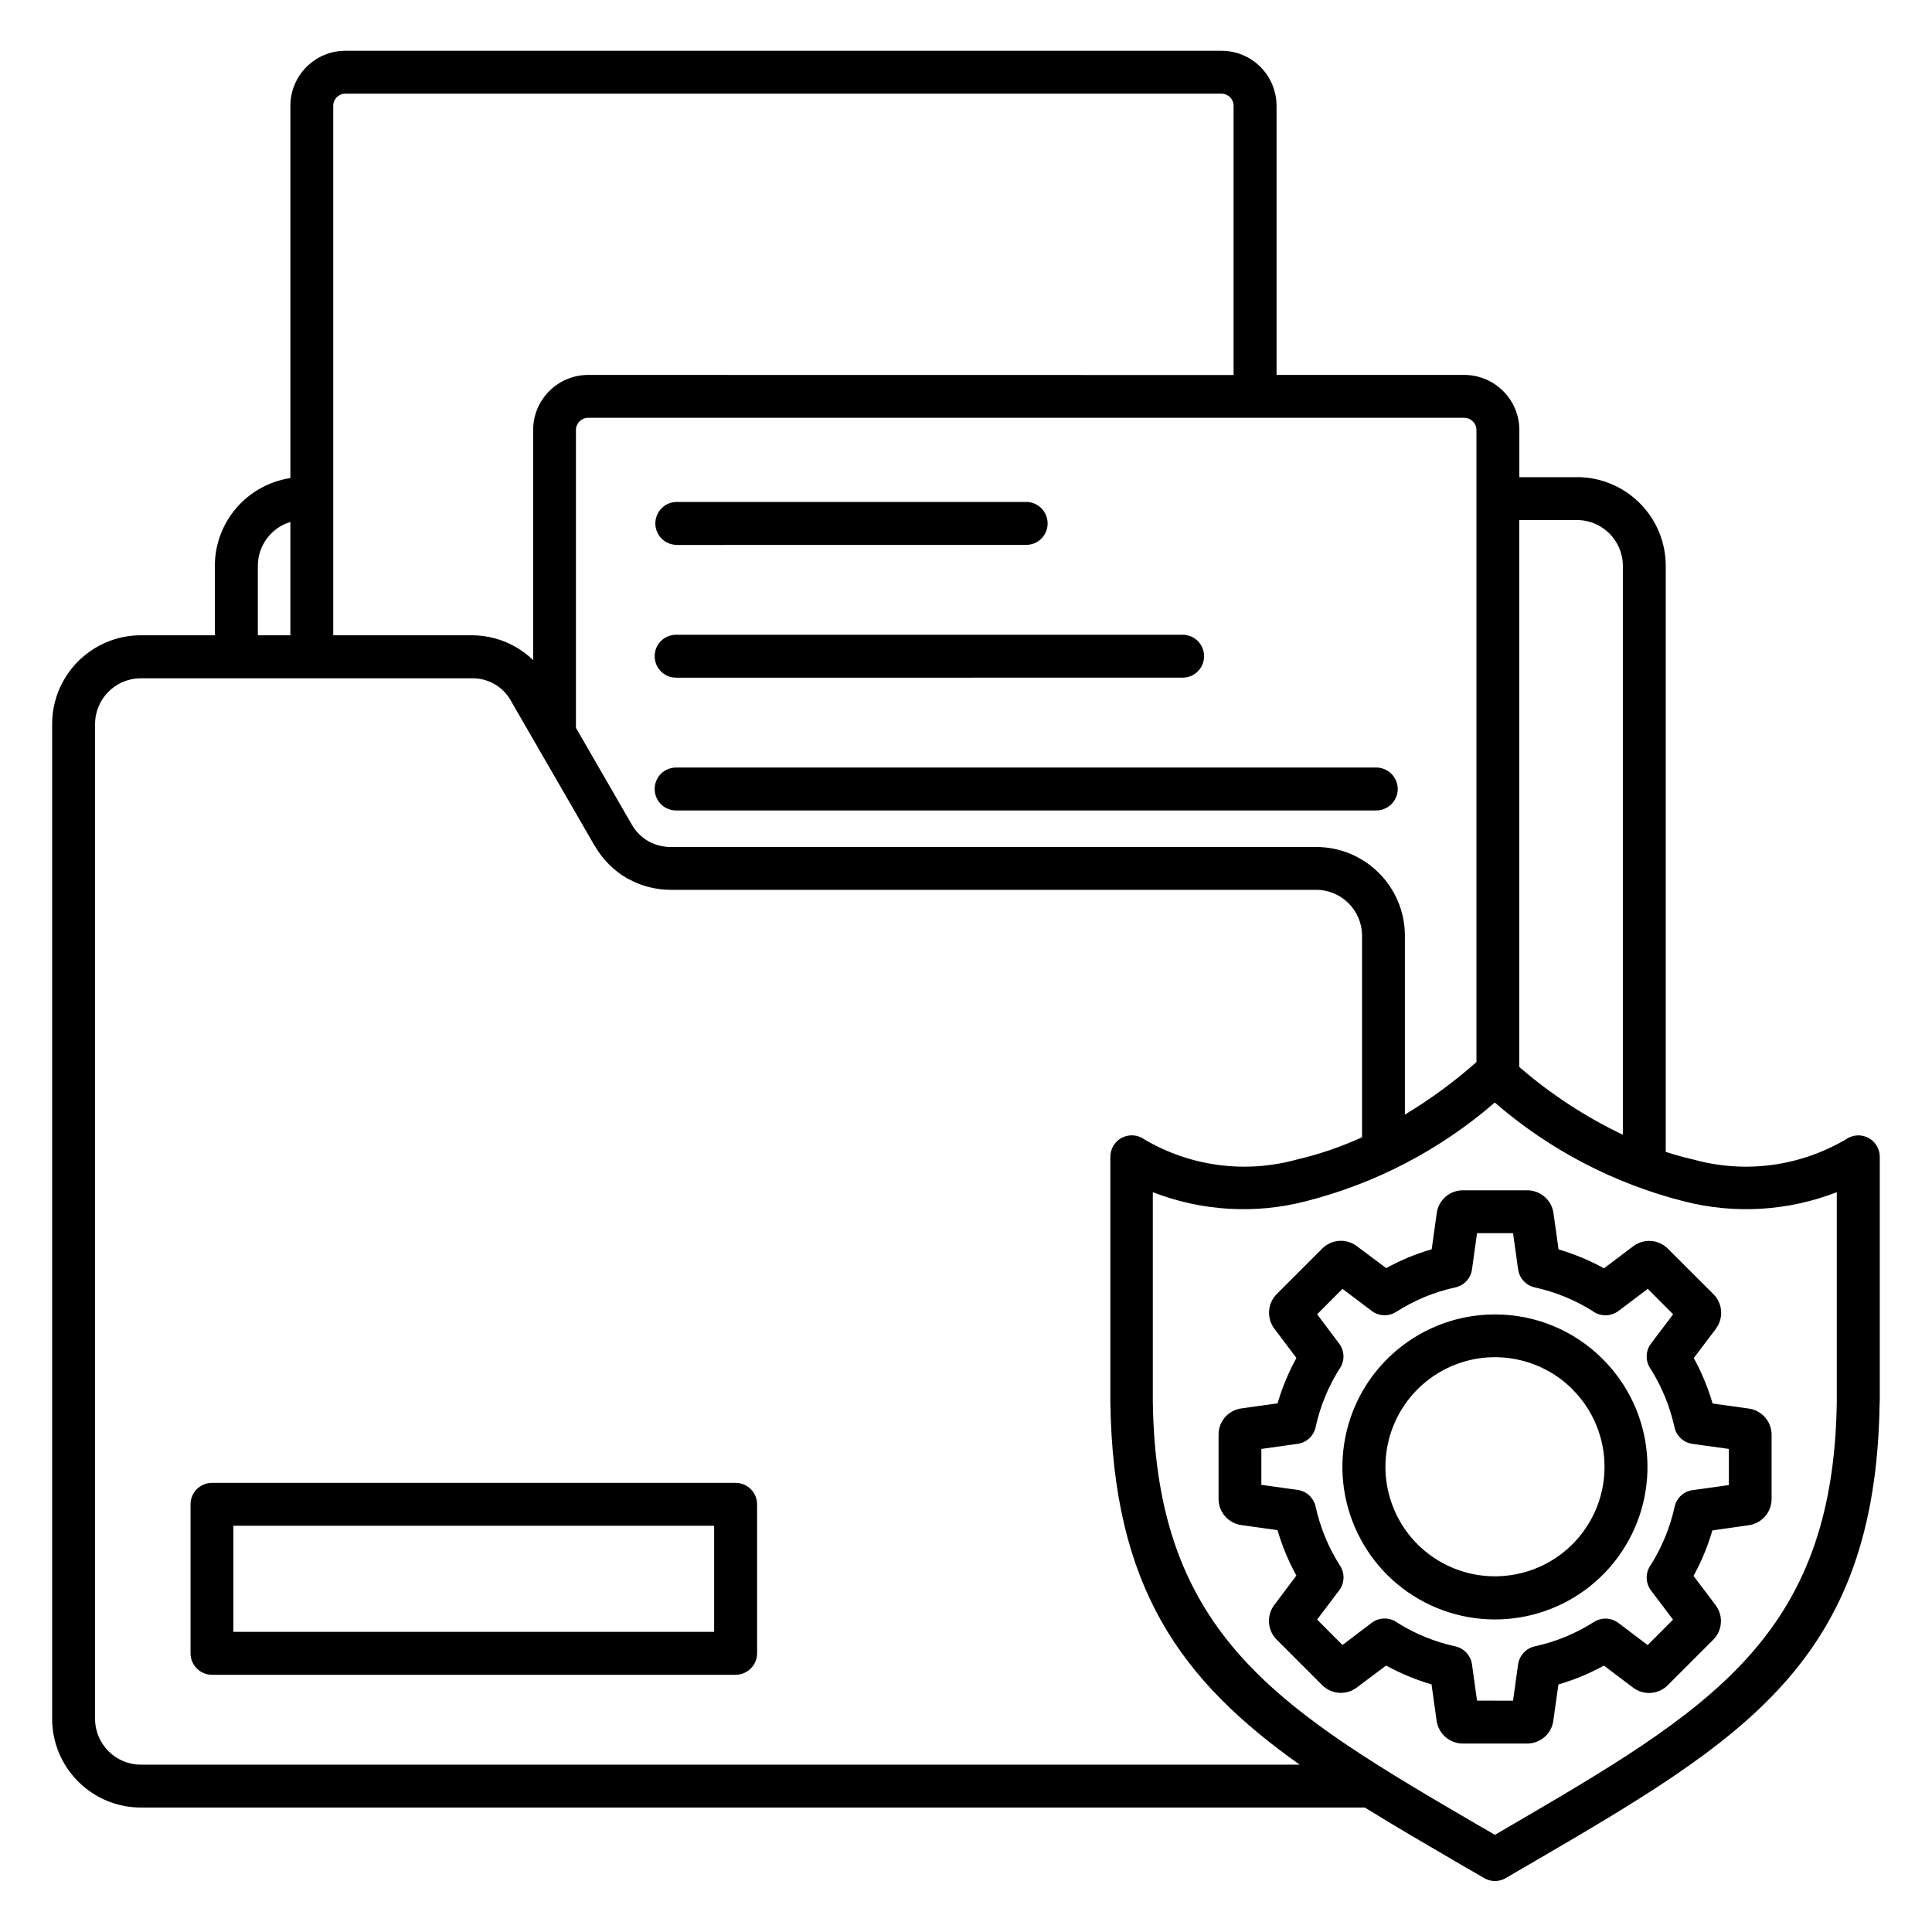<?xml version="1.0" encoding="UTF-8"?>
<svg width="1200pt" height="1200pt" version="1.1" viewBox="0 0 1200 1200" xmlns="http://www.w3.org/2000/svg">
 <path d="m847.82 1122.7h-760.36c-30.375-0.047-54.984-24.656-55.078-55.031v-618.05c0.094-30.375 24.703-54.984 55.078-55.031h45.984v-43.172c0.047-27.234 19.969-50.344 46.922-54.469v-231.24c0-18.844 15.328-34.172 34.172-34.172h544.13c18.891 0 34.172 15.281 34.219 34.172v167.16h116.58c18.891 0.047 34.172 15.328 34.219 34.219v29.297h35.906l-0.047-0.047c30.422 0.094 55.031 24.703 55.078 55.078v364.03c5.719 1.875 11.484 3.469 17.25 4.781 32.156 8.906 66.562 4.219 95.203-12.891 6.188-3.984 14.391-2.203 18.375 3.984 1.359 2.156 2.109 4.641 2.109 7.172v151.87c0 0.469-0.047 0.984-0.094 1.453-2.531 160.74-84.703 208.69-217.87 286.36-20.859 12.188 14.438-8.531-14.344 8.344-4.219 2.484-9.422 2.438-13.594-0.094-26.859-15.703 7.078 4.172-14.156-8.203-21.188-12.375-41.203-24-59.719-35.484zm-716.16-201.66c-3.516 0-6.938 1.406-9.422 3.891-2.484 2.484-3.891 5.906-3.891 9.422v92.531c0 3.562 1.406 6.938 3.891 9.422 2.484 2.531 5.906 3.938 9.422 3.938h325.22c3.562 0 6.938-1.406 9.422-3.938 2.531-2.484 3.938-5.859 3.938-9.422v-92.531c0-3.516-1.406-6.938-3.938-9.422-2.484-2.484-5.859-3.891-9.422-3.891zm311.9 26.625h-298.6v65.906h298.6zm485.06-131.29v0.047c-45.188-0.047-84.141 31.828-93 76.172-8.812 44.297 14.859 88.734 56.625 106.03 41.719 17.344 89.906 2.766 115.03-34.781 25.125-37.594 20.25-87.656-11.719-119.62-17.719-17.812-41.812-27.844-66.938-27.797zm48.094 46.594h0.047c-22.969-22.969-58.922-26.578-85.922-8.578-27.047 18.047-37.547 52.594-25.172 82.641 12.375 30 44.25 47.062 76.125 40.734 31.828-6.281 54.797-34.219 54.797-66.656 0.047-18.047-7.125-35.391-19.922-48.141zm-33.891-75.234-3.047-21.797h-22.359l-3.141 22.547c-0.797 5.531-4.922 9.984-10.359 11.156-6.516 1.406-12.891 3.422-19.078 5.953-6.141 2.578-12.047 5.672-17.672 9.234-4.688 3-10.734 2.766-15.141-0.562l-18.188-13.734-15.75 15.797 13.688 18.188c3.562 4.734 3.562 11.203 0.047 15.938-6.938 11.062-11.906 23.25-14.672 36-1.266 5.719-6.094 9.938-11.906 10.453l-21.797 3.047v22.312l22.547 3.141h-0.047c5.531 0.75 9.984 4.922 11.203 10.359 2.859 13.078 8.016 25.547 15.234 36.797 3 4.688 2.766 10.734-0.562 15.188l-13.734 18.188 15.75 15.797 18.141-13.781c4.734-3.562 11.203-3.562 15.984-0.047 5.344 3.375 11.016 6.281 16.875 8.719 6.188 2.531 12.562 4.547 19.078 5.953 5.719 1.266 9.938 6.094 10.453 11.906l3.047 21.797 22.359 0.047 3.141-22.547c0.797-5.531 4.922-9.984 10.359-11.203 13.078-2.812 25.5-7.969 36.75-15.141 4.688-3 10.734-2.766 15.188 0.609l18.188 13.734 15.75-15.797-13.734-18.188c-3.516-4.734-3.516-11.203 0-15.938 3.375-5.391 6.328-11.062 8.719-16.922 2.578-6.141 4.547-12.516 6-19.031 1.219-5.719 6.047-9.984 11.906-10.453l21.797-3.047v-22.453l-22.641-3.141c-5.531-0.797-9.984-4.922-11.156-10.359-2.859-13.078-7.969-25.5-15.188-36.797-3-4.688-2.719-10.734 0.609-15.141l13.734-18.188-15.75-15.797-18.188 13.734c-4.734 3.562-11.25 3.609-15.984 0.094-11.016-6.938-23.203-11.906-35.953-14.719-5.719-1.219-9.938-6.047-10.453-11.906zm22.031-34.266h0.047c-0.562-3.891-2.484-7.5-5.484-10.078-0.516-0.469-1.078-0.891-1.641-1.266-2.719-1.828-5.906-2.812-9.141-2.812h-40.031c-3.984 0-7.781 1.453-10.781 4.031-2.953 2.625-4.922 6.188-5.438 10.125l-3.141 22.5h-0.047c-4.875 1.406-9.656 3.094-14.391 5.016-4.734 1.969-9.328 4.219-13.828 6.656l-18.234-13.641c-6.516-4.922-15.656-4.312-21.469 1.5l-28.266 28.266c-5.766 5.766-6.422 14.953-1.5 21.469l13.688 18.188h0.047c-4.922 8.953-8.859 18.422-11.719 28.219l-22.5 3.141c-3.938 0.562-7.5 2.484-10.125 5.438-0.422 0.516-0.891 1.078-1.266 1.688-1.828 2.672-2.766 5.859-2.766 9.141v39.984c0 3.938 1.406 7.781 4.031 10.734 2.578 3 6.188 4.922 10.078 5.484l22.5 3.141c2.859 9.797 6.797 19.266 11.719 28.219l-13.734 18.281c-4.922 6.562-4.266 15.703 1.5 21.516l28.266 28.266c5.812 5.766 14.953 6.422 21.469 1.5l18.234-13.688c8.953 4.922 18.422 8.859 28.219 11.719l3.141 22.5c0.562 3.938 2.484 7.547 5.484 10.172 0.516 0.422 1.078 0.844 1.641 1.266 2.719 1.828 5.906 2.812 9.188 2.812h39.984c3.984-0.047 7.781-1.453 10.781-4.078 3-2.578 4.922-6.234 5.438-10.172l3.141-22.5v0.047c9.844-2.859 19.312-6.797 28.266-11.719l18.188 13.734-0.047-0.047c6.562 4.922 15.703 4.312 21.469-1.453l28.312-28.312c5.766-5.766 6.375-14.953 1.453-21.469l-13.734-18.188h0.047c2.438-4.453 4.688-9.094 6.609-13.781 1.969-4.734 3.656-9.562 5.062-14.438l22.594-3.234c3.938-0.562 7.5-2.484 10.125-5.484 0.469-0.516 0.891-1.078 1.266-1.641 1.828-2.719 2.812-5.906 2.812-9.188v-39.938c0-3.938-1.453-7.781-4.031-10.734-2.625-3-6.188-4.922-10.125-5.484l-22.5-3.141c-1.406-4.875-3.094-9.703-5.062-14.391-1.922-4.734-4.172-9.328-6.609-13.828l13.734-18.188h-0.047c4.922-6.516 4.312-15.656-1.453-21.469l-28.359-28.312c-5.766-5.766-14.953-6.422-21.469-1.5l-18.188 13.734c-8.953-4.969-18.422-8.859-28.219-11.766l-3.141-22.5zm43.125-48.656v-353.39c-0.047-15.656-12.75-28.359-28.406-28.406h-35.953v339.66c19.453 16.875 41.109 31.031 64.359 42.141zm-90.938-45.141v-392.58c0-4.172-3.422-7.594-7.594-7.594h-544.13c-4.219 0-7.594 3.422-7.594 7.594v184.97l34.5 59.766v0.047c0.141 0.188 0.234 0.422 0.375 0.609 2.438 4.125 5.859 7.547 9.984 9.938l0.562 0.328c4.219 2.25 8.953 3.375 13.734 3.328h400.69c30.375 0.047 54.984 24.656 55.031 55.031v111.19c15.797-9.516 30.656-20.391 44.438-32.625zm-71.062 46.641v-125.21c-0.047-15.656-12.75-28.359-28.406-28.406h-400.64c-9.375 0.047-18.562-2.297-26.766-6.844l-0.844-0.422c-8.062-4.734-14.812-11.438-19.547-19.5-0.188-0.234-0.328-0.516-0.516-0.75l-51.797-89.672c-4.875-9-14.391-14.484-24.609-14.203h-205.4c-15.656 0-28.312 12.656-28.406 28.312v618.05c0.047 15.656 12.75 28.359 28.406 28.406h719.81c-73.266-51.984-116.06-109.5-117.61-225.52v-152.06c0-5.016 2.812-9.609 7.266-11.859 4.453-2.297 9.844-1.875 13.875 1.078 28.547 16.828 62.672 21.328 94.594 12.516 13.969-3.234 27.609-7.922 40.641-13.875zm74.953 428.9c-2.719-1.547-5.812-3.375 0 0zm0 0c4.453 2.531 2.344 1.406 0 0l7.594 4.453 7.594-4.453c125.26-73.078 202.45-118.17 204.74-263.95v-130.78c-30.281 11.766-63.469 13.781-94.969 5.672-43.406-11.016-83.625-32.016-117.47-61.359-33.797 29.344-74.062 50.344-117.47 61.359-31.453 8.109-64.641 6.094-94.922-5.672v129.89c1.969 146.53 79.312 191.63 204.79 264.84zm15.234 0c7.359-4.312 3.094-1.828 0 0zm-515.81-631.82h434.02c3.609 0.094 7.125-1.266 9.703-3.75 2.578-2.531 4.078-6 4.078-9.609 0-3.562-1.5-7.031-4.078-9.562-2.578-2.484-6.094-3.844-9.703-3.75h-434.02c-3.609-0.094-7.125 1.266-9.703 3.75-2.578 2.531-4.031 6-4.031 9.562 0 3.609 1.453 7.078 4.031 9.609 2.578 2.484 6.094 3.844 9.703 3.75zm0-82.453 314.63-0.047c7.172-0.234 12.891-6.094 12.891-13.312s-5.719-13.078-12.891-13.312h-314.63c-3.609-0.094-7.125 1.219-9.703 3.75-2.578 2.484-4.031 5.953-4.031 9.562 0 3.609 1.453 7.078 4.031 9.562 2.578 2.531 6.094 3.891 9.703 3.75zm0-82.453 217.03-0.047c7.359 0 13.312-5.953 13.312-13.312 0-7.359-5.953-13.359-13.312-13.359h-217.03c-7.359 0-13.312 6-13.312 13.359 0 7.359 5.953 13.312 13.312 13.312zm345.84-105.56v-167.21c0-4.172-3.375-7.547-7.594-7.547h-544.08c-4.172 0-7.547 3.375-7.547 7.547v328.87h85.875c9.656-0.047 19.172 2.484 27.562 7.312 3.891 2.25 7.5 4.969 10.734 8.109v-142.92c0-18.891 15.281-34.172 34.172-34.219zm-585.84 91.266c-12 3.656-20.203 14.719-20.203 27.234v43.172h20.203z" fill-rule="evenodd"/>
</svg>
